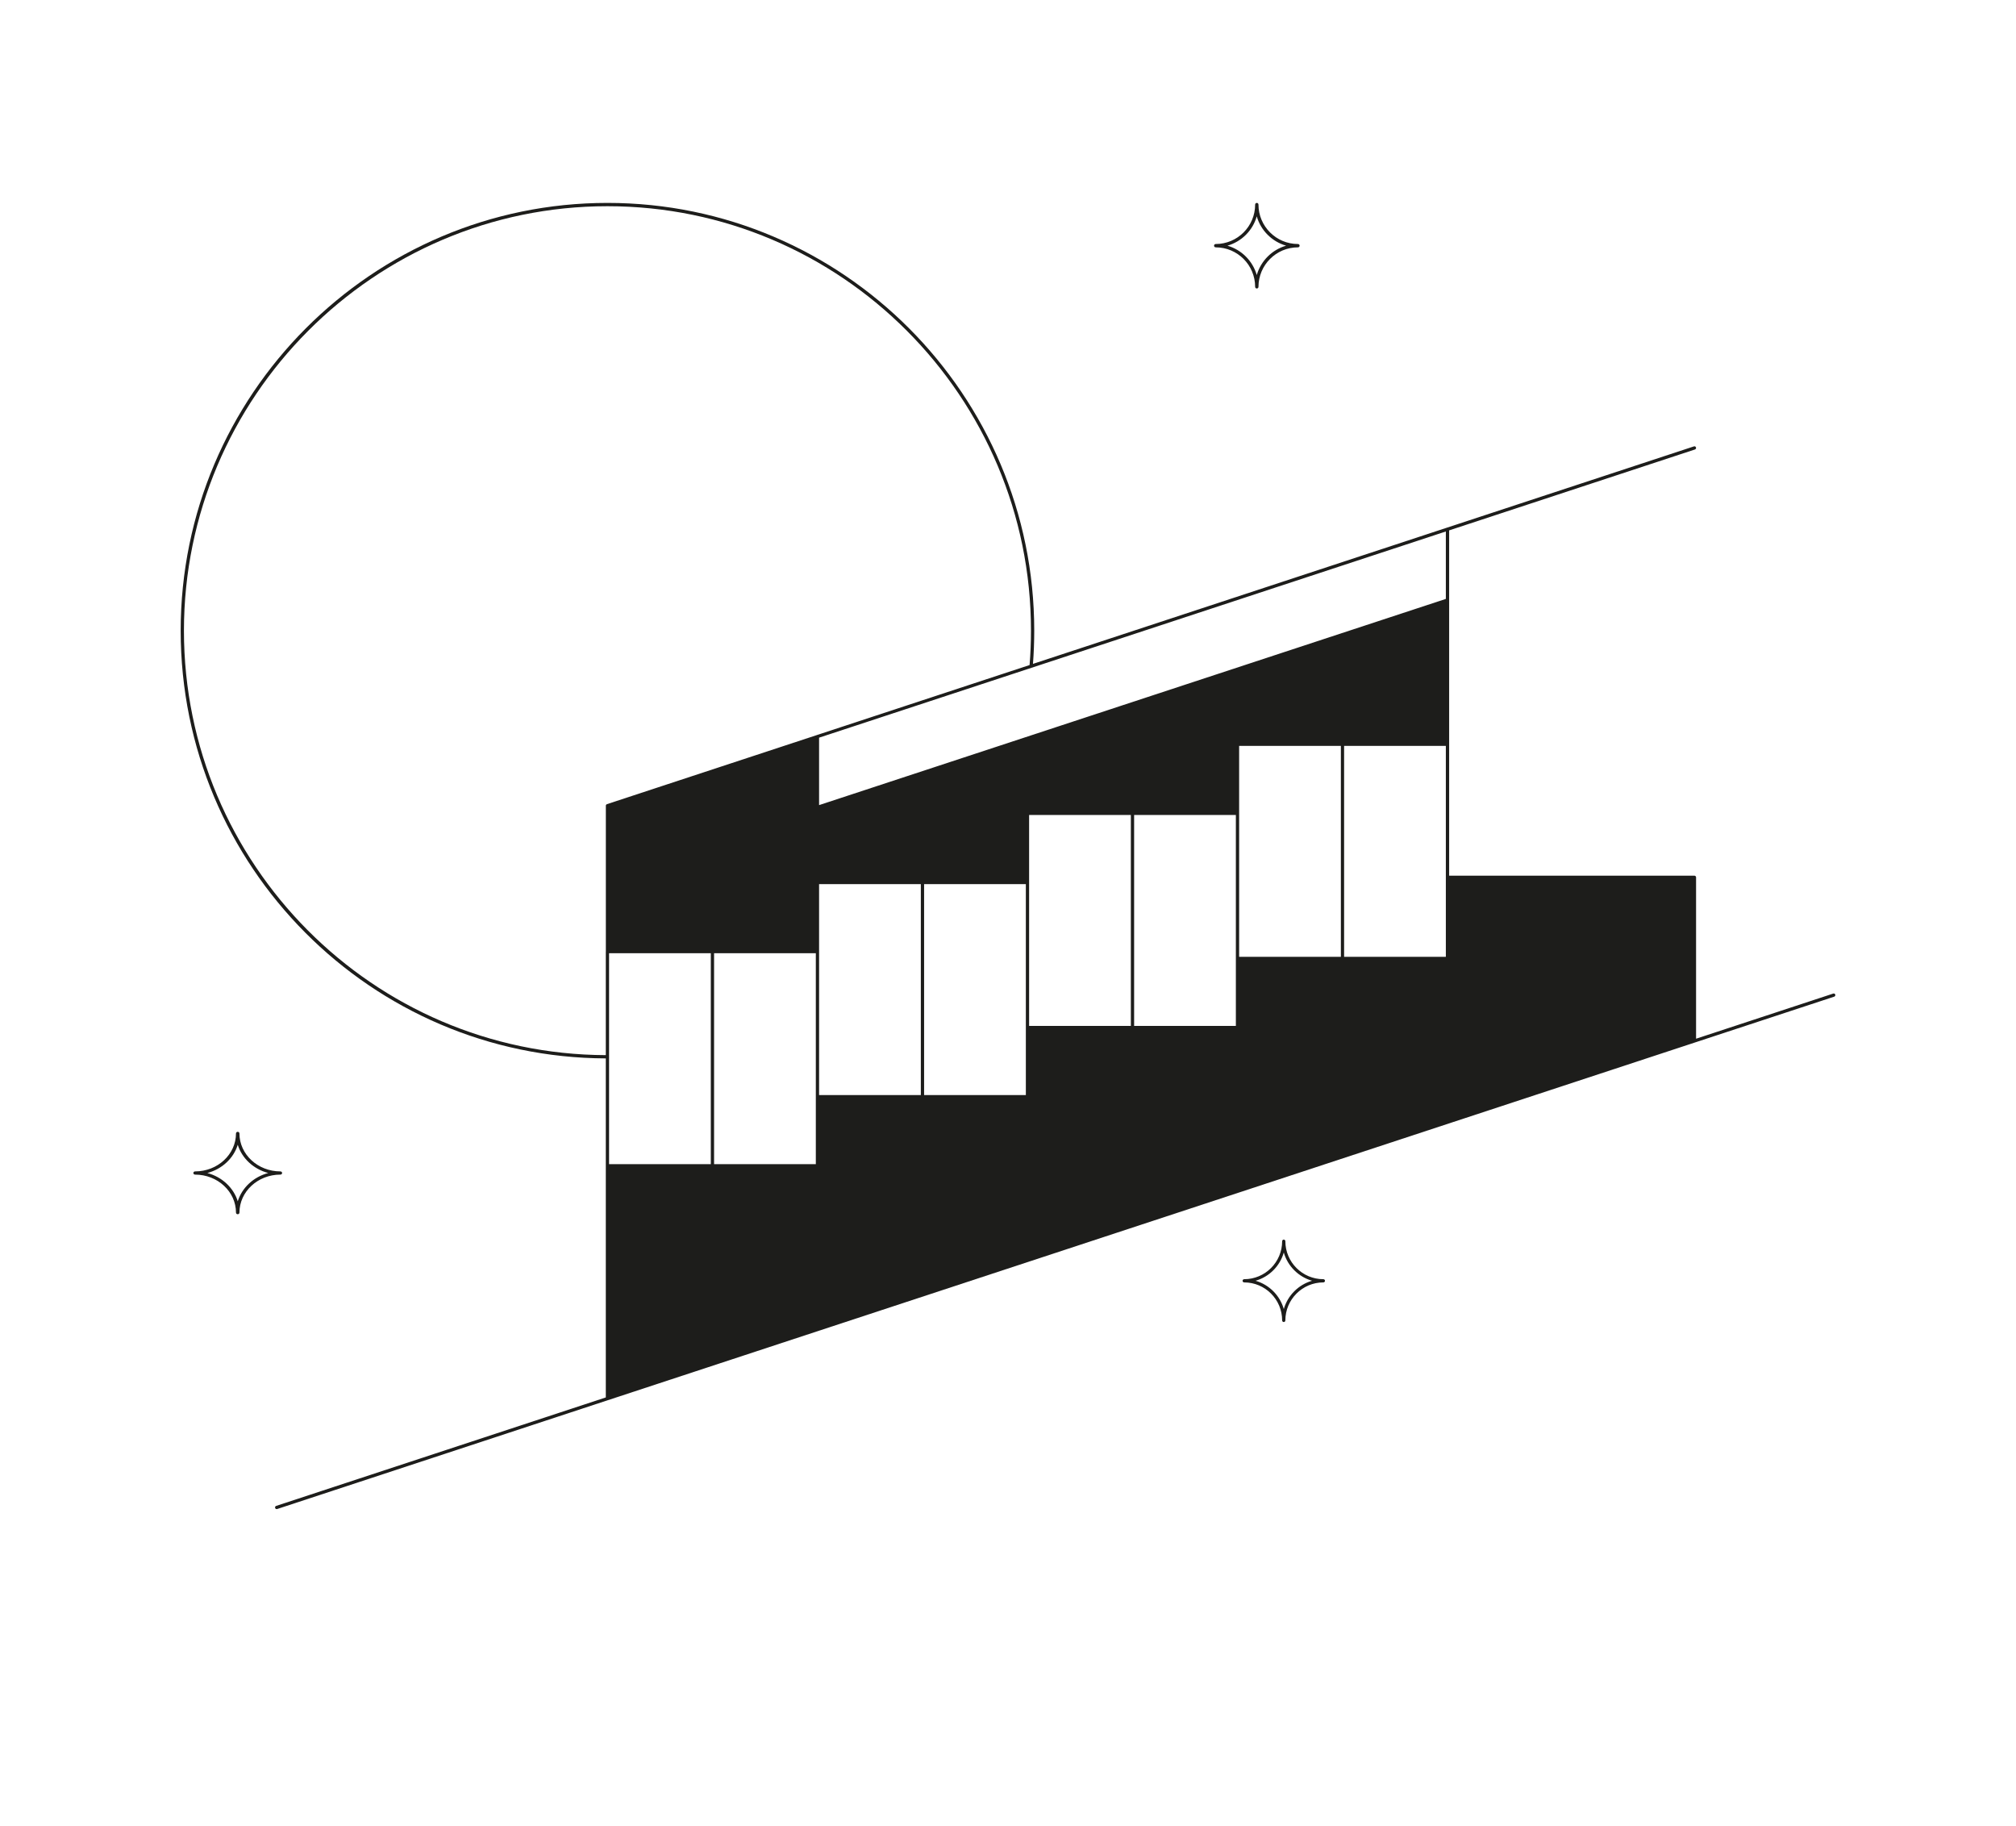 <svg width="636" height="576" viewBox="0 0 636 576" fill="none" xmlns="http://www.w3.org/2000/svg">
<path d="M417.495 403.488C410.885 403.488 405.499 398.115 405.499 391.505C405.499 391.226 405.273 391 404.993 391C404.714 391 404.488 391.226 404.488 391.505C404.488 398.115 399.115 403.488 392.505 403.488C392.226 403.488 392 403.714 392 403.993C392 404.273 392.226 404.499 392.505 404.499C399.115 404.499 404.488 409.872 404.488 416.495C404.488 416.774 404.714 417 404.993 417C405.273 417 405.499 416.774 405.499 416.495C405.499 409.885 410.872 404.499 417.495 404.499C417.774 404.499 418 404.273 418 403.993C418 403.714 417.774 403.488 417.495 403.488ZM405.007 412.904C403.783 408.608 400.392 405.217 396.096 403.98C400.392 402.757 403.783 399.365 405.007 395.07C406.23 399.365 409.635 402.757 413.93 403.98C409.635 405.204 406.243 408.608 405.007 412.904Z" fill="#1D1D1B"/>
<path d="M89 369.993C89 369.714 88.757 369.488 88.456 369.488C81.338 369.488 75.537 364.115 75.537 357.505C75.537 357.226 75.294 357 74.993 357C74.692 357 74.449 357.226 74.449 357.505C74.449 364.115 68.662 369.488 61.544 369.488C61.243 369.488 61 369.714 61 369.993C61 370.273 61.243 370.499 61.544 370.499C68.662 370.499 74.449 375.872 74.449 382.495C74.449 382.774 74.692 383 74.993 383C75.294 383 75.537 382.774 75.537 382.495C75.537 375.885 81.323 370.499 88.456 370.499C88.757 370.499 89 370.273 89 369.993ZM75.007 378.917C73.689 374.621 70.037 371.23 65.411 369.993C70.037 368.77 73.689 365.378 75.007 361.083C76.325 365.378 79.991 368.77 84.617 369.993C79.991 371.217 76.339 374.621 75.007 378.917Z" fill="#1D1D1B"/>
<path d="M383.525 78.018C390.389 78.018 395.968 83.597 395.968 90.475C395.968 90.765 396.203 91 396.493 91C396.783 91 397.018 90.765 397.018 90.475C397.018 83.611 402.597 78.018 409.475 78.018C409.765 78.018 410 77.783 410 77.493C410 77.203 409.765 76.968 409.475 76.968C402.611 76.968 397.018 71.389 397.018 64.525C397.018 64.235 396.783 64 396.493 64C396.203 64 395.968 64.235 395.968 64.525C395.968 71.389 390.389 76.968 383.525 76.968C383.235 76.968 383 77.203 383 77.493C383 77.783 383.235 78.018 383.525 78.018ZM396.479 68.24C397.75 72.701 401.285 76.222 405.746 77.493C401.285 78.764 397.764 82.299 396.479 86.76C395.209 82.299 391.687 78.778 387.226 77.493C391.687 76.222 395.209 72.701 396.479 68.24Z" fill="#1D1D1B"/>
<path d="M578.99 313.726C578.894 313.451 578.62 313.313 578.345 313.396L535.07 327.632V276.733C535.07 276.445 534.837 276.211 534.549 276.211H457.172V189.282V167.295L534.714 141.777C534.988 141.695 535.125 141.393 535.043 141.131C534.961 140.857 534.673 140.719 534.398 140.802L456.5 166.43L325.879 209.4C326.14 205.937 326.277 202.446 326.277 198.929C326.277 124.532 265.876 64 191.639 64C117.402 64 57 124.532 57 198.929C57 273.325 117.114 333.569 191.117 333.843V367.703V440.78L87.125 474.997C86.851 475.079 86.714 475.382 86.796 475.643C86.865 475.863 87.07 476 87.29 476C87.345 476 87.4 476 87.454 475.973L191.789 441.646L534.7 328.828L578.647 314.372C578.921 314.289 579.059 313.987 578.976 313.726H578.99ZM424.03 235.275H456.13V301.798H424.03V235.275ZM390.916 256.561V235.275H423.015V301.798H390.916V256.561ZM357.787 257.069H389.887V323.592H357.787V257.069ZM324.659 278.355V257.069H356.759V323.592H324.659V278.355ZM291.531 278.877H323.631V345.4H291.531V278.877ZM258.402 345.4V278.877H290.502V345.4H258.402ZM225.274 300.671H257.374V367.194H225.274V300.671ZM192.146 300.671H224.246V367.194H192.146V300.671ZM456.13 167.639V188.911L258.402 253.95V232.678L456.13 167.639ZM191.117 300.149V332.813C117.689 332.538 58.028 272.583 58.028 198.929C58.028 125.274 117.964 65.044 191.639 65.044C265.313 65.044 325.249 125.109 325.249 198.942C325.249 202.584 325.098 206.198 324.81 209.771L257.744 231.84C257.744 231.84 257.731 231.84 257.717 231.853L191.488 253.648C191.392 253.675 191.323 253.744 191.255 253.812C191.255 253.826 191.227 253.84 191.213 253.854C191.159 253.936 191.131 254.019 191.131 254.115C191.131 254.115 191.131 254.115 191.131 254.128V300.163L191.117 300.149Z" fill="#1D1D1B"/>
</svg>
